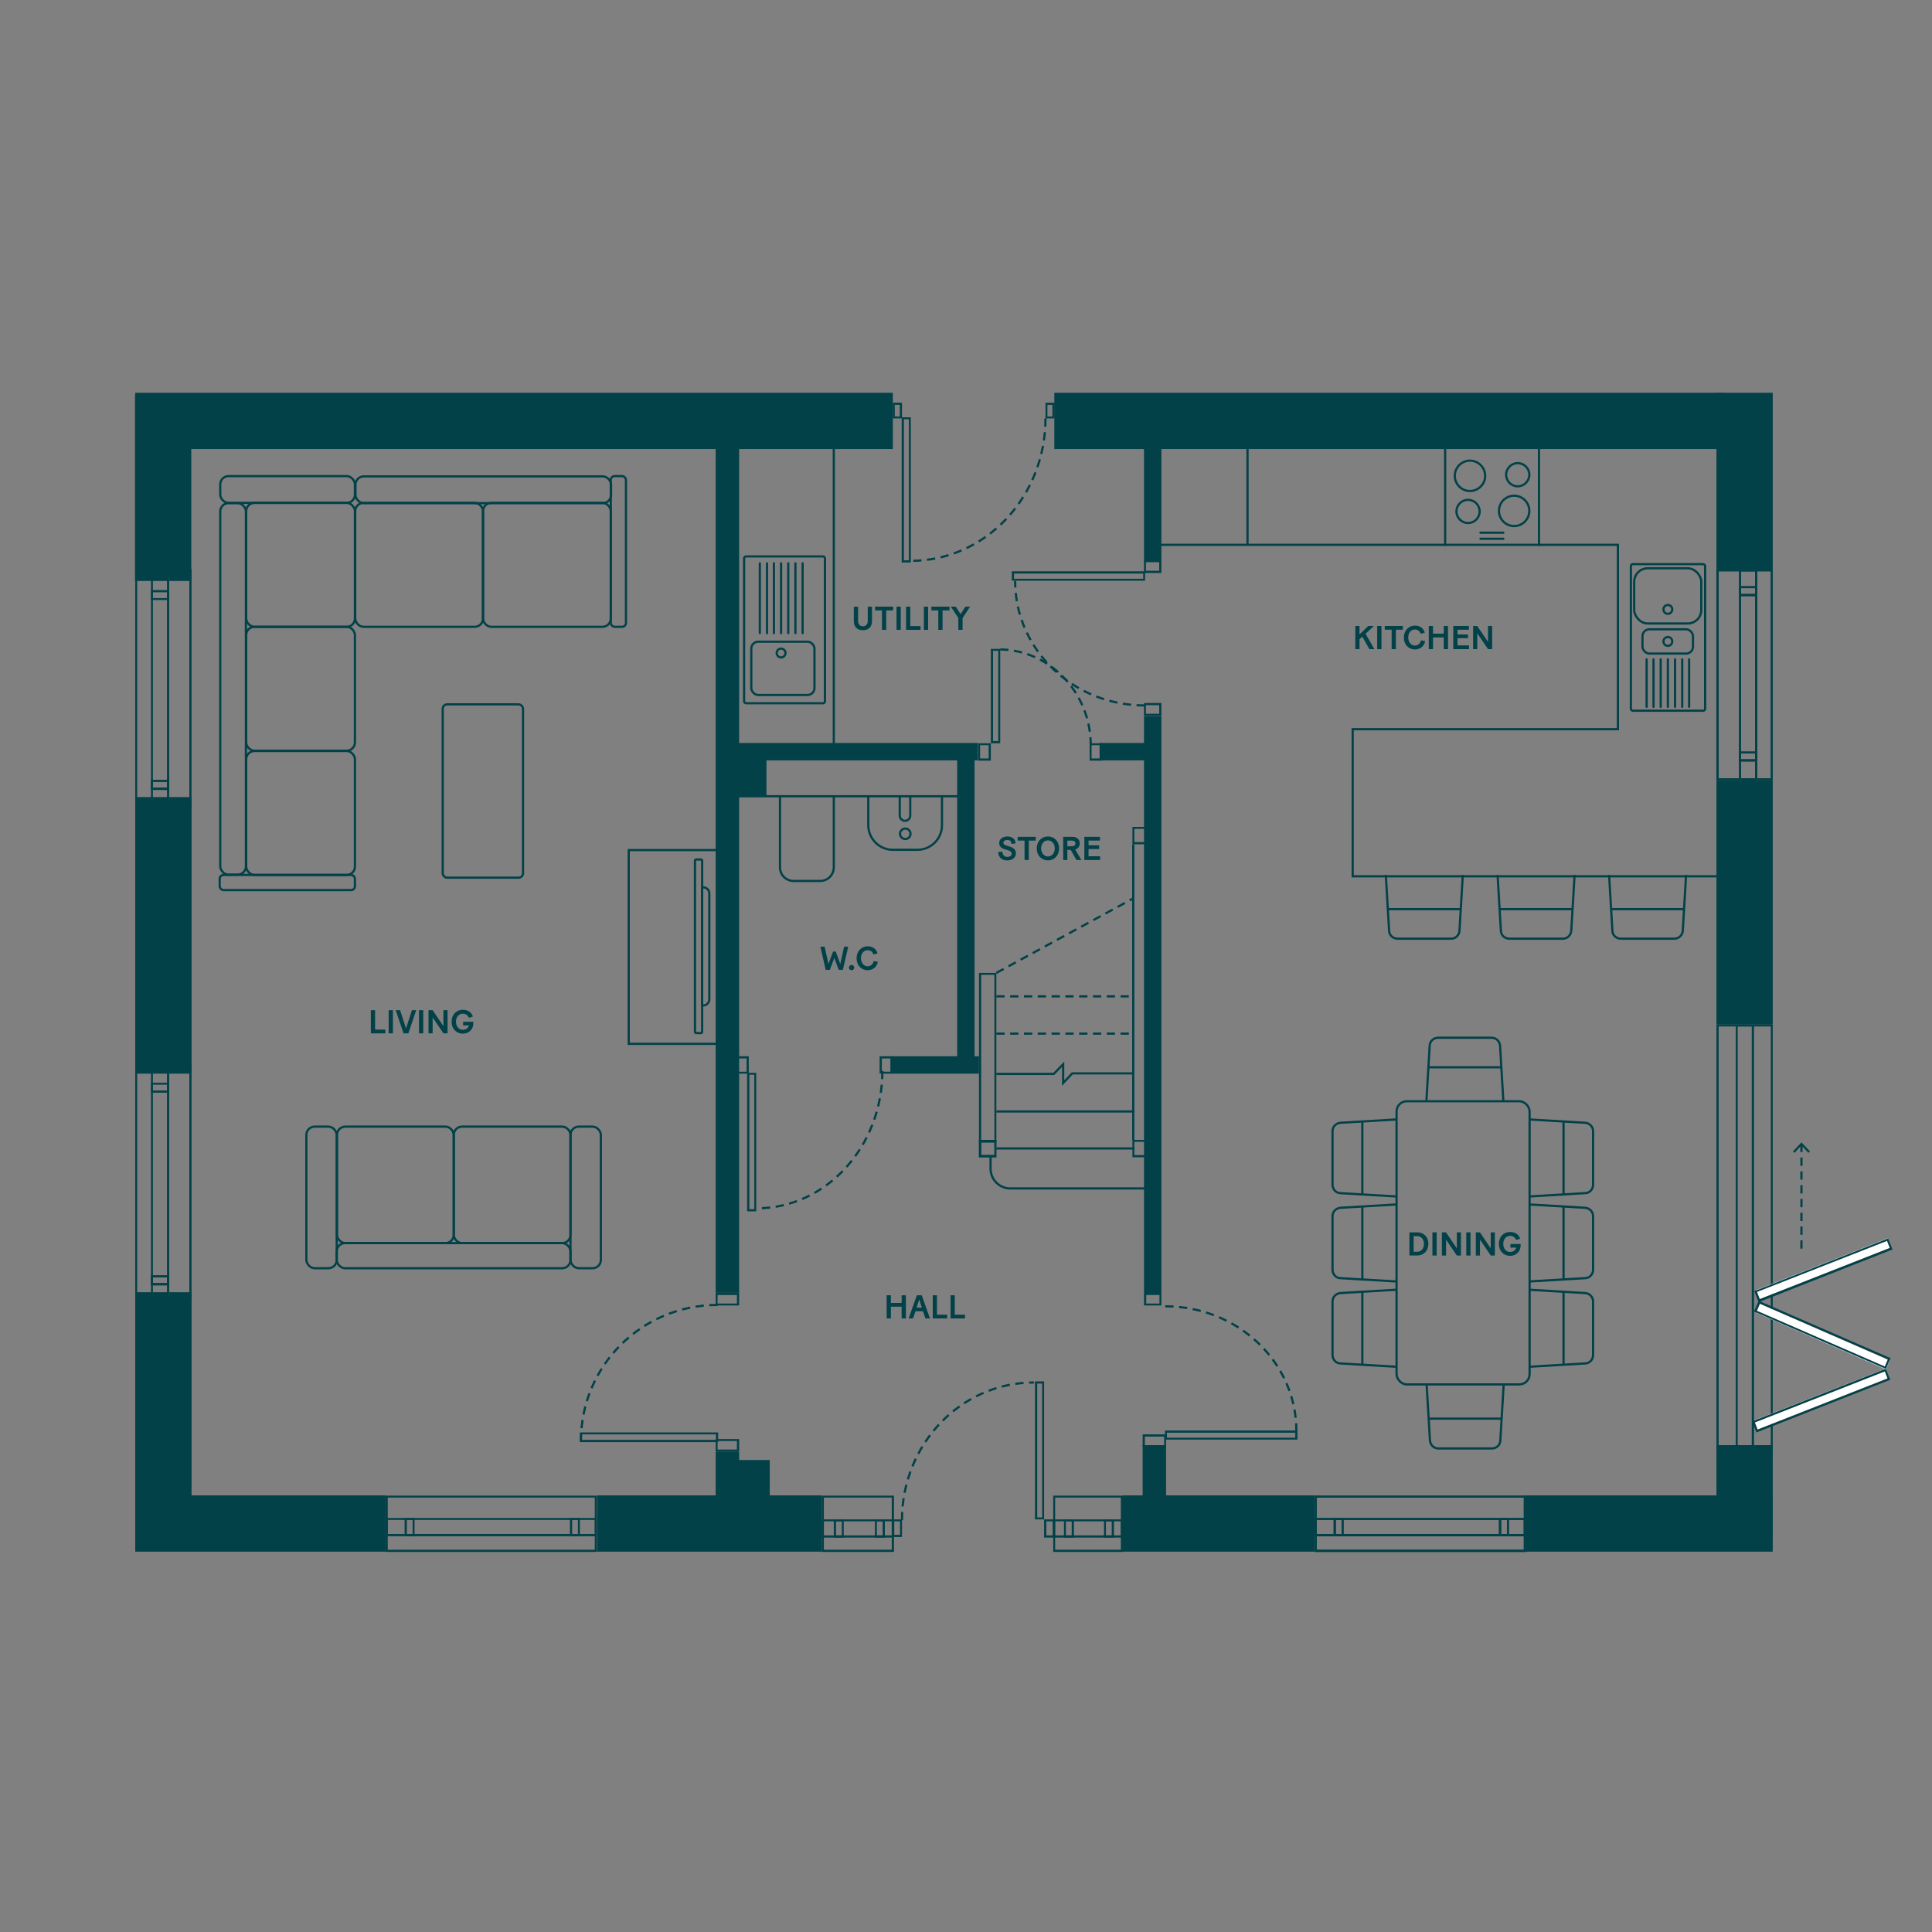 <?xml version="1.0" encoding="UTF-8"?> <svg xmlns="http://www.w3.org/2000/svg" id="Layer_1" version="1.1" viewBox="0 0 700 700"><rect x="0" y="0" width="700" height="700" fill="#808080" stroke="none"/><defs><style> .st0, .st1, .st2, .st3 { fill: none; } .st1 { stroke-linecap: round; } .st1, .st2, .st3 { stroke: #024148; stroke-miterlimit: 10; stroke-width: .8px; } .st4 { isolation: isolate; } .st2 { stroke-dasharray: 3 2 3 2; } .st5 { fill: #fff; } .st6 { fill: #024148; } </style></defs><rect class="st6" x="621.9" y="523.6" width="20.4" height="32"></rect><rect class="st6" x="48.9" y="143.3" width="20.4" height="67.2"></rect><rect class="st6" x="49" y="541.8" width="90.7" height="20.4"></rect><g><path class="st6" d="M215.5,542.6v18.9h-75v-18.9h75M216.2,541.9h-76.5v20.4h76.5v-20.4h0Z"></path><path class="st6" d="M215.5,550.7v5.1h-75v-5.1h75M216.2,550h-76.5v6.6h76.5v-6.6h0Z"></path><path class="st6" d="M209.4,550.7v5.1h-2.1v-5.1h2.1M210.1,550h-3.6v6.6h3.6v-6.6h0Z"></path><path class="st6" d="M149.5,550.7v5.1h-2.1v-5.1h2.1M150.2,550h-3.6v6.6h3.6v-6.6h0Z"></path></g><rect class="st6" x="216.3" y="541.8" width="81.5" height="20.4"></rect><path class="st6" d="M323.1,542.6v18.9h-24.6v-18.9h24.6M323.9,541.9h-26.1v20.4h26.1v-20.4h0Z"></path><path class="st6" d="M323.1,551.2v5.1h-24.6v-5.1h24.6M323.9,550.5h-26.1v6.6h26.1v-6.6h0Z"></path><path class="st6" d="M319.8,551.2v5.1h-2.1v-5.1h2.1M320.6,550.5h-3.6v6.6h3.6v-6.6h0Z"></path><path class="st6" d="M305,551.2v5.1h-2.1v-5.1h2.1M305.7,550.5h-3.6v6.6h3.6v-6.6h0Z"></path><path class="st6" d="M406.1,542.6v18.9h-23.8v-18.9h23.8M406.9,541.9h-25.3v20.4h25.3v-20.4h0Z"></path><path class="st6" d="M406.1,551.2v5.1h-23.8v-5.1h23.8M406.9,550.5h-25.3v6.6h25.3v-6.6h0Z"></path><path class="st6" d="M402.8,551.2v5.1h-2.1v-5.1h2.1M403.6,550.5h-3.6v6.6h3.6v-6.6h0Z"></path><path class="st6" d="M388.3,551.2v5.1h-2.1v-5.1h2.1M389.1,550.5h-3.6v6.6h3.6v-6.6h0Z"></path><rect class="st6" x="406.8" y="541.8" width="69.5" height="20.4"></rect><g><path class="st6" d="M552.1,542.6v18.9h-75v-18.9h75M552.9,541.9h-76.5v20.4h76.5v-20.4h0Z"></path><path class="st6" d="M552.1,550.7v5.1h-75v-5.1h75M552.9,550h-76.5v6.6h76.5v-6.6h0Z"></path><path class="st6" d="M546,550.7v5.1h-2.1v-5.1h2.1M546.7,550h-3.6v6.6h3.6v-6.6h0Z"></path><path class="st6" d="M486.1,550.7v5.1h-2.1v-5.1h2.1M486.8,550h-3.6v6.6h3.6v-6.6h0Z"></path></g><g><path class="st6" d="M552.1,542.6v18.9h-75v-18.9h75M552.9,541.9h-76.5v20.4h76.5v-20.4h0Z"></path><path class="st6" d="M552.1,550.7v5.1h-75v-5.1h75M552.9,550h-76.5v6.6h76.5v-6.6h0Z"></path><path class="st6" d="M546,550.7v5.1h-2.1v-5.1h2.1M546.7,550h-3.6v6.6h3.6v-6.6h0Z"></path><path class="st6" d="M486.1,550.7v5.1h-2.1v-5.1h2.1M486.8,550h-3.6v6.6h3.6v-6.6h0Z"></path></g><rect class="st6" x="552.8" y="541.8" width="89.5" height="20.4"></rect><path class="st6" d="M641.6,371.9v155.6h-18.9v-155.6h18.9M642.3,371.2h-20.4v157.1h20.4v-157.1h0Z"></path><path class="st6" d="M634.7,371.9v155.6h-5.1v-155.6h5.1M635.5,371.2h-6.6v157.1h6.6v-157.1h0Z"></path><rect class="st6" x="621.9" y="282.8" width="20.4" height="88.4"></rect><g><path class="st6" d="M641.6,207v75h-18.9v-75h18.9M642.3,206.2h-20.4v76.5h20.4v-76.5h0Z"></path><path class="st6" d="M635.9,207v75h-5.1v-75h5.1M636.7,206.2h-6.6v76.5h6.6v-76.5h0Z"></path><path class="st6" d="M635.9,213.1v2.1h-5.1v-2.1h5.1M636.7,212.4h-6.6v3.6h6.6v-3.6h0Z"></path><path class="st6" d="M635.9,273v2.1h-5.1v-2.1h5.1M636.7,272.3h-6.6v3.6h6.6v-3.6h0Z"></path></g><g><path class="st6" d="M641.6,207v75h-18.9v-75h18.9M642.3,206.2h-20.4v76.5h20.4v-76.5h0Z"></path><path class="st6" d="M635.9,207v75h-5.1v-75h5.1M636.7,206.2h-6.6v76.5h6.6v-76.5h0Z"></path><path class="st6" d="M635.9,213.1v2.1h-5.1v-2.1h5.1M636.7,212.4h-6.6v3.6h6.6v-3.6h0Z"></path><path class="st6" d="M635.9,273v2.1h-5.1v-2.1h5.1M636.7,272.3h-6.6v3.6h6.6v-3.6h0Z"></path></g><rect class="st6" x="621.9" y="142.3" width="20.4" height="64"></rect><rect class="st6" x="382" y="142.3" width="242.5" height="20.4"></rect><rect class="st6" x="49" y="142.3" width="274.5" height="20.4"></rect><rect class="st6" x="49" y="288.8" width="20.4" height="100.2"></rect><rect class="st6" x="49" y="468.2" width="20.4" height="85.6"></rect><path class="st6" d="M60.5,283.3v2.1h-5.1v-2.1h5.1M61.3,282.6h-6.6v3.6h6.6v-3.6h0Z"></path><path class="st6" d="M60.5,214.6v2.1h-5.1v-2.1h5.1M61.3,213.8h-6.6v3.6h6.6v-3.6h0Z"></path><path class="st6" d="M68.6,206.9v84.7h-18.9v-84.7h18.9M69.4,206.1h-20.4v86.2h20.4v-86.2h0Z"></path><path class="st6" d="M60.5,208.6v83h-5.1v-83h5.1M61.3,207.8h-6.6v84.5h6.6v-84.5h0Z"></path><path class="st6" d="M60.5,283.3v2.1h-5.1v-2.1h5.1M61.3,282.6h-6.6v3.6h6.6v-3.6h0Z"></path><path class="st6" d="M60.5,462.8v2.1h-5.1v-2.1h5.1M61.3,462.1h-6.6v3.6h6.6v-3.6h0Z"></path><path class="st6" d="M60.5,393v2.1h-5.1v-2.1h5.1M61.3,392.3h-6.6v3.6h6.6v-3.6h0Z"></path><path class="st6" d="M68.6,386.4v84.7h-18.9v-84.7h18.9M69.4,385.6h-20.4v86.2h20.4v-86.2h0Z"></path><path class="st6" d="M60.5,388.1v83h-5.1v-83h5.1M61.3,387.3h-6.6v84.5h6.6v-84.5h0Z"></path><path class="st6" d="M60.5,462.8v2.1h-5.1v-2.1h5.1M61.3,462.1h-6.6v3.6h6.6v-3.6h0Z"></path><rect class="st6" x="259.3" y="160.5" width="8.5" height="307.9"></rect><path class="st6" d="M267,469.2v3.1h-7v-3.1h7M267.8,468.4h-8.5v4.6h8.5v-4.6h0Z"></path><rect class="st6" x="322.9" y="382.7" width="31.8" height="6.3"></rect><path class="st6" d="M322.6,383.5v4.8h-3.1v-4.8h3.1M323.3,382.7h-4.6v6.3h4.6v-6.3h0Z"></path><rect class="st6" x="264.3" y="269.2" width="90" height="6.3"></rect><path class="st6" d="M358.2,270v4.8h-3.1v-4.8h3.1M359,269.3h-4.6v6.3h4.6v-6.3h0Z"></path><path class="st6" d="M360.3,353.2v60h-4.8v-60h4.8M361,352.5h-6.3v61.5h6.3v-61.5h0Z"></path><path class="st6" d="M360.3,413.7v4.8h-4.8v-4.8h4.8M361,413h-6.3v6.3h6.3v-6.3h0Z"></path><line class="st3" x1="361" y1="402.7" x2="411" y2="402.7"></line><line class="st3" x1="361" y1="416.1" x2="411" y2="416.1"></line><polyline class="st3" points="361 389.1 381.8 389.1 385.2 385.6 385.2 392.4 388.5 388.9 410.2 388.9"></polyline><rect class="st6" x="346.8" y="274.3" width="6.3" height="114.6"></rect><path class="st6" d="M420.1,469.2v3.1h-4.8v-3.1h4.8M420.8,468.4h-6.3v4.6h6.3v-4.6h0Z"></path><path class="st6" d="M267,522.1v3.1h-7v-3.1h7M267.8,521.4h-8.5v4.6h8.5v-4.6h0Z"></path><rect class="st6" x="259.3" y="526" width="8.5" height="17"></rect><path class="st6" d="M421.8,520.5v3.1h-7v-3.1h7M422.5,519.7h-8.5v4.6h8.5v-4.6h0Z"></path><rect class="st6" x="414" y="523.6" width="8.5" height="20.2"></rect><rect class="st6" x="414.5" y="160.1" width="6.3" height="43.1"></rect><rect class="st6" x="414.5" y="259.4" width="6.3" height="209.1"></rect><path class="st6" d="M398.6,270v4.8h-3.1v-4.8h3.1M399.4,269.3h-4.6v6.3h4.6v-6.3h0Z"></path><rect class="st6" x="398.4" y="269.2" width="18.2" height="6.3"></rect><path class="st6" d="M270.5,383.5v4.8h-3.1v-4.8h3.1M271.3,382.7h-4.6v6.3h4.6v-6.3h0Z"></path><path class="st6" d="M415.8,413.7v4.8h-4.8v-4.8h4.8M416.6,413h-6.3v6.3h6.3v-6.3h0Z"></path><path class="st6" d="M415.8,300.3v4.8h-4.8v-4.8h4.8M416.6,299.6h-6.3v6.3h6.3v-6.3h0Z"></path><line class="st2" x1="361" y1="374.5" x2="411" y2="374.5"></line><line class="st2" x1="361" y1="361" x2="411" y2="361"></line><line class="st2" x1="361" y1="352.5" x2="410.6" y2="325.5"></line><rect class="st6" x="266" y="529" width="12.9" height="12.9"></rect><rect class="st6" x="264.8" y="274.3" width="12.9" height="14.2"></rect><g><rect class="st5" x="634.37" y="505.15" width="51.3" height="3.5" transform="translate(-139.86 277.17) rotate(-21.5)"></rect><path class="st6" d="M682.9,496.9l1,2.6-47.1,18.5-1-2.6,47.1-18.5M683.3,495.9l-48.5,19.1,1.6,4,48.5-19.1-1.6-4h0Z"></path></g><g><rect class="st5" x="635.08" y="457.95" width="51.3" height="3.5" transform="translate(-122.51 274.14) rotate(-21.5)"></rect><path class="st6" d="M683.7,449.6l1,2.6-47.1,18.5-1-2.6,47.1-18.5M684.1,448.7l-48.5,19.1,1.6,4,48.5-19.1-1.6-4h0Z"></path></g><g><rect class="st5" x="658.74" y="458.64" width="3.5" height="51.3" transform="translate(-47.72 895.65) rotate(-66.4)"></rect><path class="st6" d="M637.6,472.3l46.4,20.2-1.1,2.6-46.4-20.2,1.1-2.6M637.2,471.3l-1.7,3.9,47.8,20.8,1.7-3.9-47.8-20.8h0Z"></path></g><g><line class="st2" x1="652.7" y1="452.4" x2="652.7" y2="414.7"></line><polygon class="st6" points="655.8 417.2 655.2 417.7 652.7 415 650.2 417.7 649.6 417.2 652.7 413.9 655.8 417.2"></polygon></g><g><path class="st6" d="M259.4,519.7v2h-48.6v-2h48.6M260.2,519h-50.1v3.5h50.1v-3.5h0Z"></path><path class="st2" d="M260,472.8c-27.4,0-49.5,22-49.5,49.2"></path></g><g><path class="st6" d="M469.3,519.1v1.8h-46.5v-1.8h46.5M470.1,518.3h-48v3.3h48v-3.3h0Z"></path><path class="st2" d="M422.2,473.3c26.2,0,47.5,20.2,47.5,45.1"></path></g><g><path class="st6" d="M329.3,151.9v51.1h-1.8v-51.1h1.8M330,151.2h-3.3v52.6h3.3v-52.6h0Z"></path><path class="st2" d="M378.8,151.6c0,28.5-21.8,51.6-48.8,51.6"></path><path class="st6" d="M326,146.7v4.2h-1.8v-4.2h1.8M326.8,145.9h-3.3v5.7h3.3v-5.7h0Z"></path><path class="st6" d="M381.3,146.7v4.2h-1.8v-4.2h1.8M382.1,145.9h-3.3v5.7h3.3v-5.7h0Z"></path></g><path class="st6" d="M377.6,501.3v48.5h-1.8v-48.5h1.8M378.3,500.5h-3.3v50h3.3v-50h0Z"></path><path class="st2" d="M326.8,550.8c0-27.6,21.4-49.9,47.8-49.9"></path><path class="st6" d="M381.4,551.2v5.1h-2.3v-5.1h2.3M382.1,550.5h-3.8v6.6h3.8v-6.6h0Z"></path><path class="st6" d="M326.1,551.2v4.9h-2.1v-4.9h2.1M326.8,550.5h-3.6v6.4h3.6v-6.4h0Z"></path><path class="st6" d="M420,203.7v3.1h-4.8v-3.1h4.8M420.8,203h-6.3v4.6h6.3v-4.6h0Z"></path><g><path class="st6" d="M367.4,207.8h46.8v1.9h-46.8v-1.9M366.6,207v3.4h48.3v-3.4h-48.3Z"></path><path class="st2" d="M414.8,255.6c-26,0-47-20.2-47-45.1"></path></g><path class="st6" d="M420,255.5v3.1h-4.8v-3.1h4.8M420.8,254.7h-6.3v4.6h6.3v-4.6h0Z"></path><path class="st6" d="M361.7,235.8v32.7h-1.9v-32.7h1.9M362.4,235.1h-3.4v34.2h3.4v-34.2h0Z"></path><path class="st2" d="M395.2,270.1c0-19.2-14.9-34.8-33.3-34.8"></path><path class="st6" d="M273.3,389.4v48.7h-1.8v-48.7h1.8M274,388.7h-3.3v50.2h3.3v-50.2h0Z"></path><path class="st2" d="M319.7,388c0,27.5-20.4,49.8-45.6,49.8"></path><line class="st3" x1="410.6" y1="305.9" x2="410.6" y2="413"></line><path class="st3" d="M358.9,418.8v4.6c0,4,3.2,7.2,7.2,7.2h53.3"></path><g><rect class="st3" x="506" y="399" width="48.2" height="102.6" rx="3.7" ry="3.7"></rect><g><path class="st3" d="M544.8,501.7l-1.2,20.2c0,1.6-1.4,2.9-3,2.9h-19.5c-1.6,0-2.9-1.3-3-2.9l-1.2-20.2"></path><line class="st3" x1="544" y1="514" x2="517.6" y2="514"></line></g><g><path class="st3" d="M516.8,399.1l1.2-20.2c0-1.6,1.4-2.9,3-2.9h19.5c1.6,0,2.9,1.3,3,2.9l1.2,20.2"></path><line class="st3" x1="517.6" y1="386.7" x2="544" y2="386.7"></line></g><g><path class="st3" d="M505.9,495.2l-20.2-1.2c-1.6,0-2.9-1.4-2.9-3v-19.5c0-1.6,1.3-2.9,2.9-3l20.2-1.2"></path><line class="st3" x1="493.6" y1="494.4" x2="493.6" y2="467.9"></line></g><g><path class="st3" d="M505.9,433.5l-20.2-1.2c-1.6,0-2.9-1.4-2.9-3v-19.5c0-1.6,1.3-2.9,2.9-3l20.2-1.2"></path><line class="st3" x1="493.6" y1="432.8" x2="493.6" y2="406.3"></line></g><g><path class="st3" d="M505.9,464.3l-20.2-1.2c-1.6,0-2.9-1.4-2.9-3v-19.5c0-1.6,1.3-2.9,2.9-3l20.2-1.2"></path><line class="st3" x1="493.6" y1="463.6" x2="493.6" y2="437.1"></line></g><g><path class="st3" d="M554.1,495.2l20.2-1.2c1.6,0,2.9-1.4,2.9-3v-19.5c0-1.6-1.3-2.9-2.9-3l-20.2-1.2"></path><line class="st3" x1="566.5" y1="494.4" x2="566.5" y2="467.9"></line></g><g><path class="st3" d="M554.1,433.5l20.2-1.2c1.6,0,2.9-1.4,2.9-3v-19.5c0-1.6-1.3-2.9-2.9-3l-20.2-1.2"></path><line class="st3" x1="566.5" y1="432.8" x2="566.5" y2="406.3"></line></g><g><path class="st3" d="M554.1,464.3l20.2-1.2c1.6,0,2.9-1.4,2.9-3v-19.5c0-1.6-1.3-2.9-2.9-3l-20.2-1.2"></path><line class="st3" x1="566.5" y1="463.6" x2="566.5" y2="437.1"></line></g></g><rect class="st3" x="160.4" y="255.2" width="29.1" height="62.8" rx="1.6" ry="1.6"></rect><line class="st3" x1="266.5" y1="288.5" x2="350" y2="288.5"></line><path class="st3" d="M302.1,288.5v25.7c0,2.8-2.2,5-5,5h-9.5c-2.8,0-5-2.2-5-5v-25.7"></path><line class="st3" x1="302.1" y1="270.6" x2="302.1" y2="161.6"></line><line class="st3" x1="523.6" y1="197.8" x2="523.6" y2="161.4"></line><line class="st3" x1="557.6" y1="197.8" x2="557.6" y2="161.4"></line><g><circle class="st3" cx="548.6" cy="185.1" r="5.5"></circle><circle class="st3" cx="532.6" cy="172.4" r="5.5"></circle><circle class="st3" cx="531.9" cy="185.3" r="4.2"></circle><circle class="st3" cx="549.9" cy="172" r="4.2"></circle></g><g><line class="st1" x1="544.7" y1="193" x2="536.4" y2="193"></line><line class="st1" x1="544.7" y1="195.2" x2="536.4" y2="195.2"></line></g><g><path class="st3" d="M314.6,288.5v10.5c0,4.9,4,8.9,8.9,8.9h8.9c4.9,0,8.9-4,8.9-8.9v-10.5"></path><path class="st3" d="M326,288.5v7c0,1.1.9,1.9,1.9,1.9h0c1.1,0,1.9-.9,1.9-1.9v-7"></path><circle class="st3" cx="328" cy="302.1" r="1.9"></circle></g><g><rect class="st3" x="251.8" y="311.4" width="2.6" height="62.9" rx=".4" ry=".4"></rect><path class="st3" d="M254.8,364.2h0c-.2,0-.4-.2-.4-.4v-41.9c0-.2.2-.4.4-.4h0c1.2,0,2.2,1,2.2,2.2v38.4c0,1.2-1,2.2-2.2,2.2v-.1Z"></path></g><path class="st6" d="M360.3,413.7v4.8h-4.8v-4.8h4.8M361,413h-6.3v6.3h6.3v-6.3h0Z"></path><g><rect class="st3" x="592.1" y="205.9" width="24.3" height="20" rx="4.9" ry="4.9"></rect><rect class="st3" x="595.1" y="228" width="18.3" height="8.8" rx="2.5" ry="2.5"></rect><rect class="st3" x="590.9" y="204.4" width="26.9" height="53.1" rx=".7" ry=".7"></rect><g><line class="st1" x1="596.6" y1="256.1" x2="596.6" y2="238.9"></line><line class="st1" x1="599.1" y1="256.1" x2="599.1" y2="238.9"></line><line class="st1" x1="601.7" y1="256.1" x2="601.7" y2="238.9"></line><line class="st1" x1="604.3" y1="256.1" x2="604.3" y2="238.9"></line><line class="st1" x1="606.9" y1="256.1" x2="606.9" y2="238.9"></line><line class="st1" x1="609.5" y1="256.1" x2="609.5" y2="238.9"></line><line class="st1" x1="612" y1="256.1" x2="612" y2="238.9"></line></g><circle class="st3" cx="604.3" cy="232.4" r="1.6"></circle><circle class="st3" cx="604.3" cy="220.8" r="1.6"></circle></g><polyline class="st3" points="416.5 197.4 586.2 197.4 586.2 264.2 490.1 264.2 490.1 317.5 622 317.5"></polyline><rect class="st3" x="128.8" y="172.6" width="92.6" height="9.7" rx="3" ry="3"></rect><rect class="st3" x="79.8" y="172.5" width="48.8" height="9.7" rx="3" ry="3"></rect><rect class="st3" x="79.8" y="182.3" width="9.3" height="134.6" rx="3" ry="3"></rect><rect class="st3" x="221.3" y="172.5" width="5.5" height="54.6" rx="1.4" ry="1.4"></rect><rect class="st3" x="128.7" y="182.2" width="46.3" height="44.9" rx="3" ry="3"></rect><rect class="st3" x="89.2" y="182.2" width="39.4" height="44.9" rx="3" ry="3"></rect><rect class="st3" x="175" y="182.2" width="46.3" height="44.9" rx="3" ry="3"></rect><rect class="st3" x="89.2" y="227.1" width="39.4" height="44.9" rx="3" ry="3"></rect><rect class="st3" x="89.2" y="272.1" width="39.4" height="44.9" rx="3" ry="3"></rect><rect class="st3" x="79.6" y="317" width="49" height="5.5" rx="1.4" ry="1.4"></rect><g><rect class="st3" x="206.7" y="408.2" width="11" height="51.3" rx="3" ry="3"></rect><rect class="st3" x="122" y="450.4" width="84.7" height="9.1" rx="3" ry="3"></rect><rect class="st3" x="111" y="408.2" width="11" height="51.3" rx="3" ry="3"></rect><rect class="st3" x="164.4" y="408.2" width="42.3" height="42.2" rx="3" ry="3"></rect><rect class="st3" x="122.1" y="408.2" width="42.3" height="42.2" rx="3" ry="3"></rect></g><rect class="st3" x="227.8" y="308" width="32.4" height="70.2"></rect><g><path class="st3" d="M502.1,317l1.2,20.2c0,1.6,1.4,2.9,3,2.9h19.5c1.6,0,2.9-1.3,3-2.9l1.2-20.2"></path><line class="st3" x1="502.8" y1="329.4" x2="529.3" y2="329.4"></line></g><path class="st3" d="M583,317l1.2,20.2c0,1.6,1.4,2.9,3,2.9h19.5c1.6,0,2.9-1.3,3-2.9l1.2-20.2"></path><line class="st3" x1="583.8" y1="329.4" x2="610.2" y2="329.4"></line><path class="st3" d="M542.6,317l1.2,20.2c0,1.6,1.4,2.9,3,2.9h19.5c1.6,0,2.9-1.3,3-2.9l1.2-20.2"></path><line class="st3" x1="543.3" y1="329.4" x2="569.8" y2="329.4"></line><line class="st3" x1="452" y1="161.3" x2="452" y2="197.1"></line><g><rect class="st3" x="269.6" y="201.6" width="29.3" height="53.2" rx=".7" ry=".7"></rect><g><line class="st1" x1="290.8" y1="204.1" x2="290.8" y2="229.4"></line><line class="st1" x1="288.2" y1="204.1" x2="288.2" y2="229.4"></line><line class="st1" x1="285.6" y1="204.1" x2="285.6" y2="229.4"></line><line class="st1" x1="283" y1="204.1" x2="283" y2="229.4"></line><line class="st1" x1="280.4" y1="204.1" x2="280.4" y2="229.4"></line><line class="st1" x1="277.9" y1="204.1" x2="277.9" y2="229.4"></line><line class="st1" x1="275.3" y1="204.1" x2="275.3" y2="229.4"></line></g><circle class="st3" cx="283" cy="236.6" r="1.6"></circle><rect class="st3" x="272.2" y="232.5" width="22.9" height="19.3" rx="2.5" ry="2.5"></rect></g><g class="st4"><g class="st4"><path class="st6" d="M134.36,366h1.54v7.04h3.71v1.36h-5.24v-8.4Z"></path><path class="st6" d="M140.82,366h1.54v8.4h-1.54v-8.4Z"></path><path class="st6" d="M143.36,366h1.6l2.13,6.55h.04l.18-.55,1.94-6h1.55l-2.84,8.4h-1.75l-2.84-8.4Z"></path><path class="st6" d="M151.81,366h1.54v8.4h-1.54v-8.4Z"></path><path class="st6" d="M155.26,366h1.48l3.92,5.78v-5.78h1.5v8.4h-1.49l-3.91-5.75v5.75h-1.5v-8.4Z"></path><path class="st6" d="M163.63,370.18c0-2.63,1.79-4.32,4.03-4.32,1.76,0,3.18.85,3.67,2.47l-1.46.44c-.24-.76-1.03-1.49-2.21-1.49-1.4,0-2.45,1.18-2.45,2.89s1.04,2.94,2.46,2.94c1.15,0,2-.61,2.23-1.58h-2.1v-1.31h3.71v.37c0,2.59-1.81,3.93-3.84,3.93-2.24,0-4.04-1.66-4.04-4.35Z"></path></g></g><g class="st4"><g class="st4"><path class="st6" d="M326.68,473.44h-3.89v4.26h-1.54v-8.4h1.54v2.78h3.89v-2.78h1.54v8.4h-1.54v-4.26Z"></path><path class="st6" d="M332.19,469.3h1.77l2.99,8.4h-1.64l-.9-2.59h-2.72l-.9,2.59h-1.58l2.99-8.4ZM334.01,473.77l-.95-2.89h-.02l-.96,2.89h1.93Z"></path><path class="st6" d="M337.94,469.3h1.54v7.04h3.71v1.36h-5.24v-8.4Z"></path><path class="st6" d="M344.4,469.3h1.54v7.04h3.71v1.36h-5.24v-8.4Z"></path></g></g><g class="st4"><g class="st4"><path class="st6" d="M491.06,226.8h1.52v3.05l3.18-3.05h2.03l-3.02,2.81,3.19,5.59h-1.8l-2.58-4.55-1,.96v3.59h-1.52v-8.4Z"></path><path class="st6" d="M498.99,226.8h1.54v8.4h-1.54v-8.4Z"></path><path class="st6" d="M504.23,228.16h-2.51v-1.36h6.56v1.36h-2.52v7.04h-1.54v-7.04Z"></path><path class="st6" d="M508.65,230.98c0-2.6,1.81-4.32,3.98-4.32,1.82,0,3.13.92,3.6,2.58l-1.49.38c-.23-.8-.88-1.54-2.11-1.54-1.37,0-2.4,1.21-2.4,2.89s1.04,2.93,2.41,2.93c1.25,0,2-.88,2.21-1.91l1.51.3c-.34,1.92-1.86,3.03-3.73,3.03-2.18,0-3.98-1.67-3.98-4.35Z"></path><path class="st6" d="M523.1,230.94h-3.89v4.26h-1.54v-8.4h1.54v2.78h3.89v-2.78h1.54v8.4h-1.54v-4.26Z"></path><path class="st6" d="M526.55,226.8h5.66v1.36h-4.14v1.71h3.84v1.36h-3.84v2.61h4.19v1.36h-5.71v-8.4Z"></path><path class="st6" d="M533.75,226.8h1.47l3.92,5.78v-5.78h1.5v8.4h-1.49l-3.91-5.75v5.75h-1.5v-8.4Z"></path></g></g><g class="st4"><g class="st4"><path class="st6" d="M297.23,343h1.55l1.39,6.24,1.66-4.49h.97l1.65,4.51,1.38-6.26h1.5l-1.94,8.4h-1.5l-1.61-4.31-1.61,4.31h-1.51l-1.93-8.4Z"></path><path class="st6" d="M307.58,350.57c0-.52.42-.95.96-.95s.95.43.95.95-.42.97-.95.97-.96-.44-.96-.97Z"></path><path class="st6" d="M310.36,347.18c0-2.6,1.81-4.32,3.98-4.32,1.82,0,3.13.92,3.6,2.58l-1.49.38c-.23-.8-.88-1.54-2.11-1.54-1.37,0-2.4,1.21-2.4,2.89s1.04,2.93,2.41,2.93c1.25,0,2-.88,2.21-1.91l1.51.3c-.34,1.92-1.86,3.03-3.73,3.03-2.18,0-3.98-1.67-3.98-4.35Z"></path></g></g><g class="st4"><g class="st4"><path class="st6" d="M309.36,225.05v-5.24h1.54v5.18c0,1.2.7,1.92,1.76,1.92s1.75-.71,1.75-1.91v-5.19h1.54v5.23c0,2.15-1.32,3.3-3.3,3.3s-3.29-1.12-3.29-3.29Z"></path><path class="st6" d="M319.56,221.16h-2.51v-1.36h6.56v1.36h-2.52v7.04h-1.54v-7.04Z"></path><path class="st6" d="M324.82,219.8h1.54v8.4h-1.54v-8.4Z"></path><path class="st6" d="M328.28,219.8h1.54v7.04h3.71v1.36h-5.24v-8.4Z"></path><path class="st6" d="M334.73,219.8h1.54v8.4h-1.54v-8.4Z"></path><path class="st6" d="M339.97,221.16h-2.51v-1.36h6.56v1.36h-2.52v7.04h-1.54v-7.04Z"></path><path class="st6" d="M347.22,223.93l-2.72-4.13h1.8l1.74,2.72,1.74-2.72h1.7l-2.72,4.14v4.26h-1.54v-4.27Z"></path></g></g><g class="st4"><g class="st4"><path class="st6" d="M361.67,308.71l1.51-.13s0,.04.01.1c.08,1.2.84,1.79,1.79,1.79.85,0,1.57-.42,1.57-1.16,0-.68-.6-1.04-1.69-1.37l-.8-.23c-1.46-.43-2.03-1.19-2.03-2.27,0-1.39,1.18-2.37,2.93-2.37s2.97.96,2.99,2.4v.12l-1.49.16v-.1c-.02-.92-.68-1.32-1.5-1.32s-1.42.43-1.42,1.03c0,.5.31.76,1.32,1.07l.86.25c1.61.49,2.36,1.26,2.36,2.5,0,1.52-1.28,2.57-3.12,2.57s-3.19-.94-3.3-3.02Z"></path><path class="st6" d="M371.22,304.56h-2.51v-1.36h6.56v1.36h-2.52v7.04h-1.54v-7.04Z"></path><path class="st6" d="M375.64,307.38c0-2.61,1.8-4.32,4.05-4.32s4.05,1.69,4.05,4.32-1.83,4.35-4.05,4.35-4.05-1.64-4.05-4.35ZM382.16,307.38c0-1.68-1.06-2.89-2.47-2.89s-2.47,1.2-2.47,2.89,1.07,2.93,2.47,2.93,2.47-1.16,2.47-2.93Z"></path><path class="st6" d="M385.21,303.2h3.42c1.45,0,2.59.9,2.59,2.34,0,.66-.19,1.19-.66,1.67-.26.28-.61.47-.98.59l2.22,3.8h-1.78l-2.08-3.65h-1.22v3.65h-1.51v-8.4ZM388.51,306.62c.66,0,1.13-.37,1.13-1.05,0-.62-.5-1.01-1.15-1.01h-1.76v2.06h1.79Z"></path><path class="st6" d="M392.88,303.2h5.66v1.36h-4.14v1.71h3.84v1.36h-3.84v2.61h4.19v1.36h-5.71v-8.4Z"></path></g></g><g class="st4"><g class="st4"><path class="st6" d="M510.66,446.5h2.9c2.06,0,3.96,1.45,3.96,4.11,0,2.79-1.88,4.28-3.96,4.28h-2.9v-8.4ZM515.92,450.62c0-1.68-1.08-2.76-2.45-2.76h-1.29v5.68h1.33c1.38,0,2.41-1.1,2.41-2.93Z"></path><path class="st6" d="M518.99,446.5h1.54v8.4h-1.54v-8.4Z"></path><path class="st6" d="M522.44,446.5h1.47l3.92,5.78v-5.78h1.5v8.4h-1.49l-3.91-5.75v5.75h-1.5v-8.4Z"></path><path class="st6" d="M531.26,446.5h1.54v8.4h-1.54v-8.4Z"></path><path class="st6" d="M534.72,446.5h1.48l3.92,5.78v-5.78h1.5v8.4h-1.49l-3.91-5.75v5.75h-1.5v-8.4Z"></path><path class="st6" d="M543.08,450.68c0-2.63,1.79-4.32,4.03-4.32,1.76,0,3.18.85,3.67,2.47l-1.46.44c-.24-.76-1.03-1.49-2.21-1.49-1.4,0-2.45,1.18-2.45,2.89s1.04,2.94,2.46,2.94c1.15,0,2-.61,2.23-1.58h-2.1v-1.31h3.71v.37c0,2.59-1.81,3.93-3.84,3.93-2.24,0-4.04-1.66-4.04-4.35Z"></path></g></g><line class="st0" x1="361" y1="376.4" x2="410.2" y2="376.4"></line></svg> 